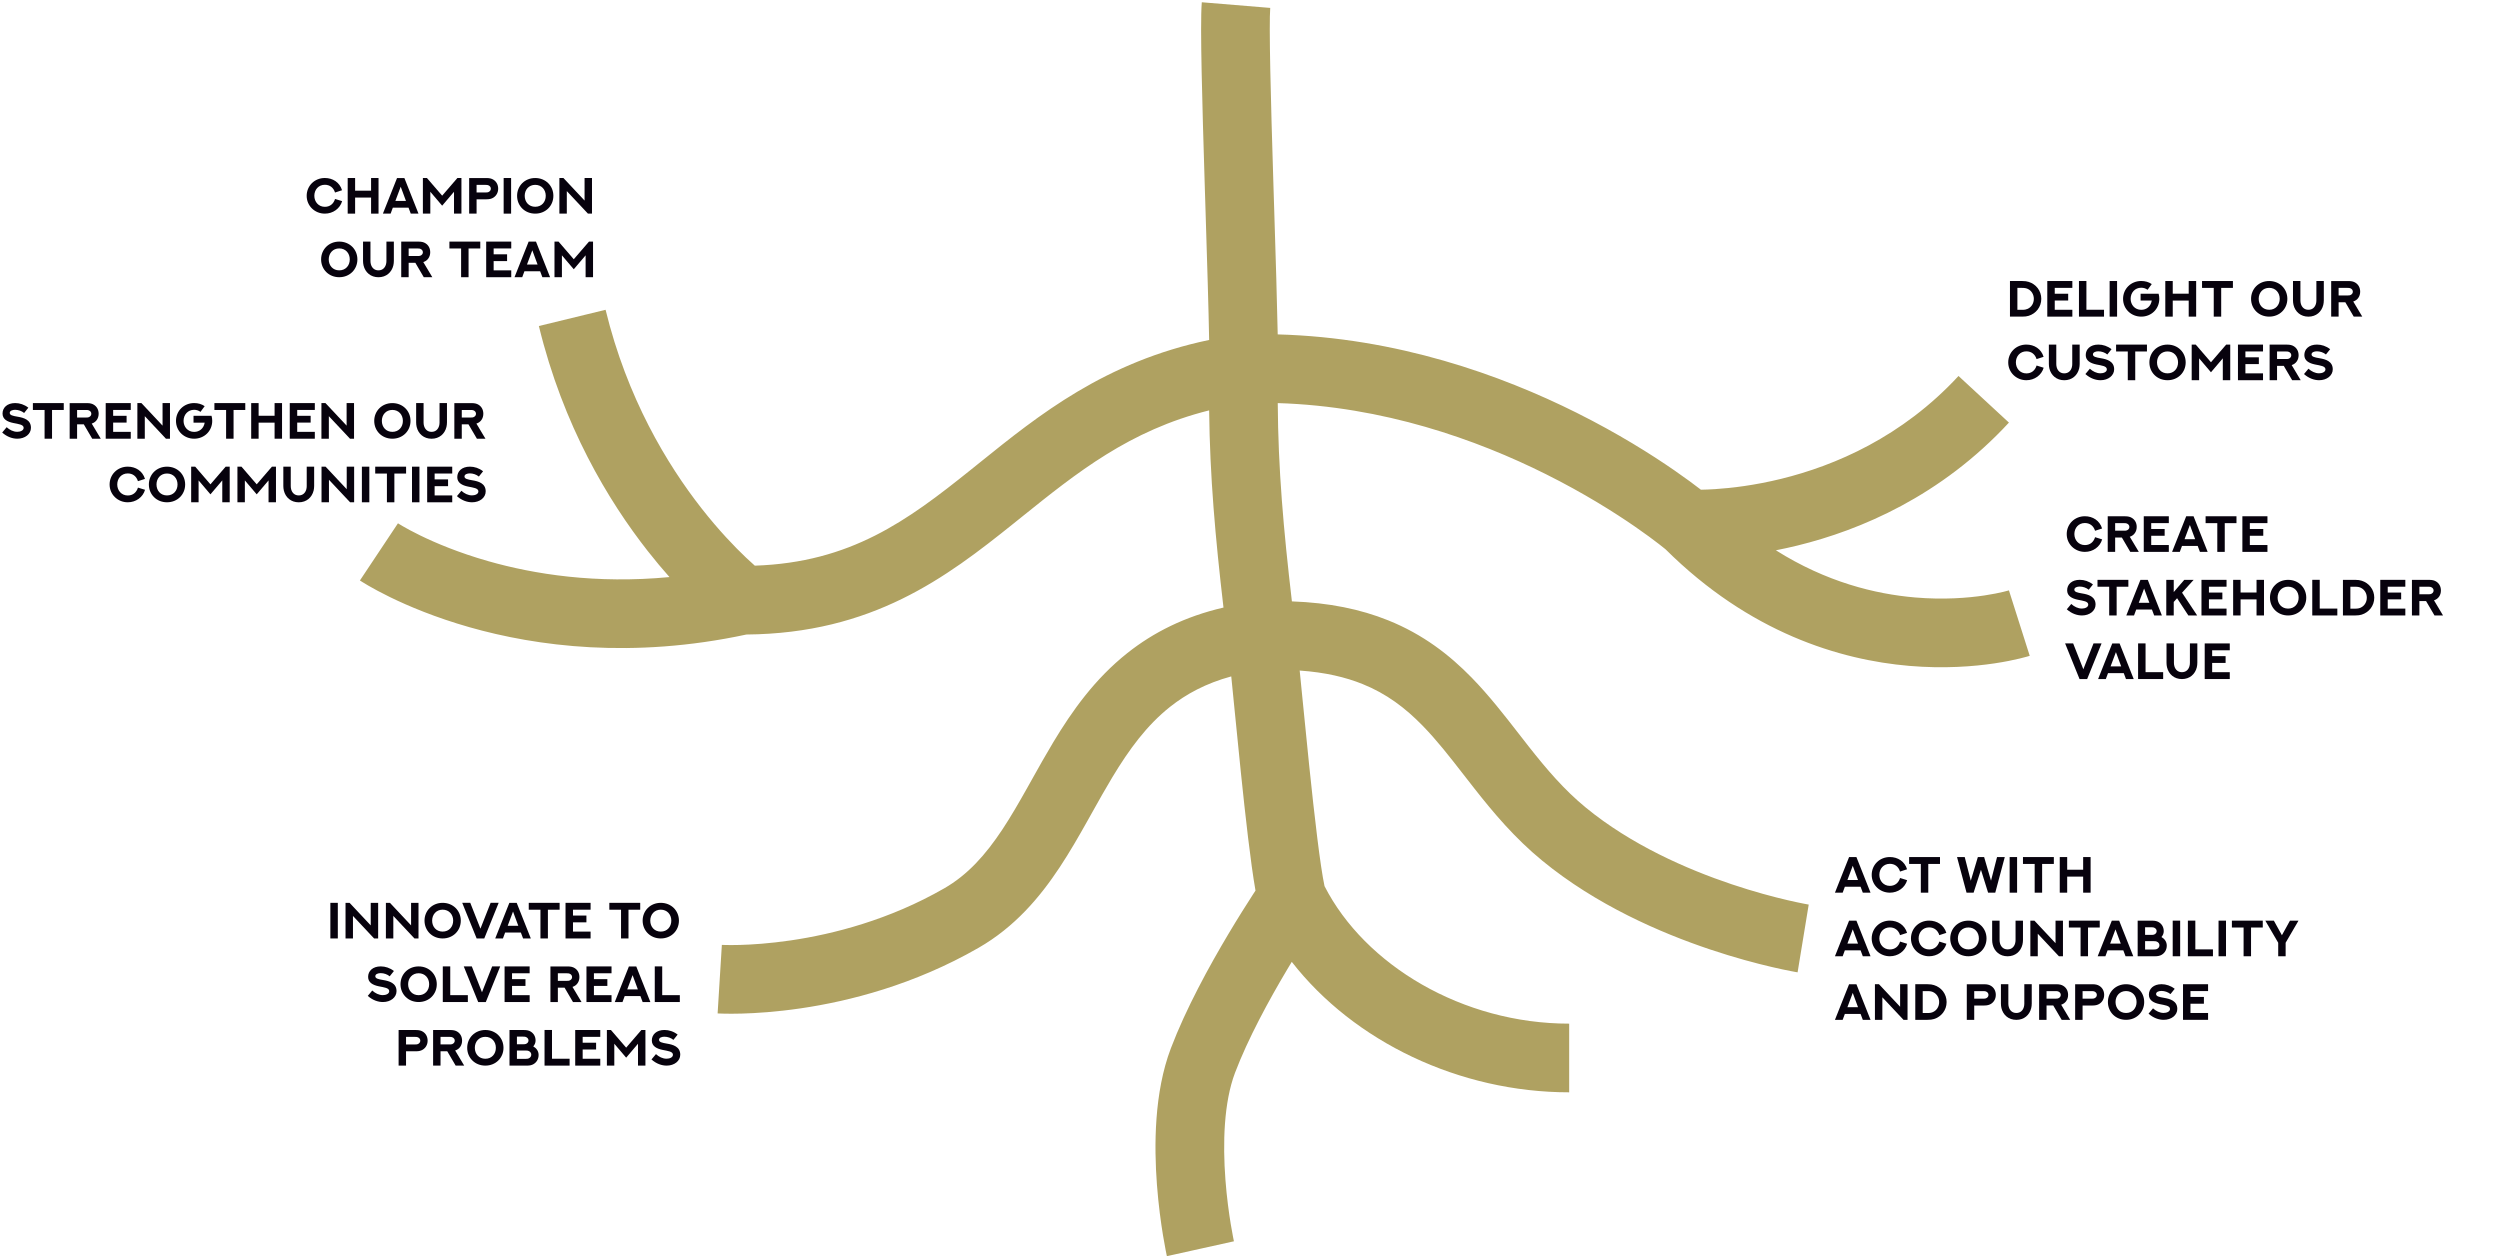 <?xml version="1.0" encoding="UTF-8"?> <svg xmlns="http://www.w3.org/2000/svg" width="983" height="494" viewBox="0 0 983 494" fill="none"><path fill-rule="evenodd" clip-rule="evenodd" d="M472.485 28.2C472.239 16.017 472.154 5.635 472.546 0.889L499.454 3.111C499.203 6.145 499.222 14.879 499.48 27.654C499.73 40.053 500.181 55.388 500.661 70.968C500.784 74.935 500.908 78.928 501.032 82.899C501.602 101.158 502.158 118.941 502.398 131.487C549.404 132.761 590.268 147.484 619.924 162.296C636.235 170.442 649.311 178.692 658.352 184.94C662.858 188.053 666.374 190.677 668.802 192.556C670.294 192.531 672.167 192.466 674.368 192.325C680.771 191.913 689.872 190.855 700.401 188.266C721.482 183.082 747.856 171.881 770.087 147.835L789.913 166.165C763.144 195.119 731.518 208.418 706.849 214.484C703.892 215.211 701.03 215.836 698.28 216.373C718.067 228.863 737.321 233.583 753.024 234.924C764.227 235.881 773.687 235.117 780.27 234.133C783.554 233.642 786.099 233.1 787.759 232.7C788.588 232.501 789.194 232.338 789.557 232.236C789.739 232.185 789.859 232.149 789.917 232.132L789.911 232.134C789.905 232.136 789.899 232.138 794 245C798.101 257.862 798.094 257.864 798.087 257.867L798.071 257.871L798.035 257.883L797.943 257.912C797.873 257.933 797.786 257.96 797.683 257.991C797.476 258.053 797.202 258.133 796.863 258.228C796.186 258.419 795.25 258.669 794.073 258.952C791.721 259.518 788.398 260.218 784.261 260.836C776.001 262.071 764.398 262.994 750.726 261.826C723.33 259.486 687.874 248.742 654.901 215.991C654.819 215.924 654.723 215.846 654.614 215.757C654.118 215.354 653.345 214.735 652.307 213.931C650.229 212.323 647.095 209.98 643.004 207.153C634.813 201.493 622.835 193.93 607.86 186.45C580.62 172.846 543.973 159.77 502.412 158.498C502.572 184.434 504.664 208.116 507.976 236.465C522.603 236.98 534.995 239.56 545.784 243.896C559.574 249.437 569.962 257.536 578.659 266.444C585.463 273.412 591.547 281.249 597.186 288.512C598.516 290.226 599.821 291.907 601.106 293.538C608.086 302.401 614.98 310.521 623.563 317.563C641.291 332.109 663.079 341.715 680.92 347.701C689.756 350.667 697.43 352.68 702.861 353.946C705.573 354.578 707.714 355.021 709.148 355.301C709.865 355.441 710.404 355.54 710.749 355.602C710.921 355.633 711.045 355.654 711.117 355.666L711.185 355.678C711.183 355.678 711.18 355.677 709 369C706.82 382.323 706.817 382.322 706.813 382.322L706.805 382.32L706.786 382.317L706.732 382.308L706.646 382.294L706.565 382.28C706.492 382.267 706.404 382.252 706.302 382.234C706.211 382.218 706.109 382.2 705.997 382.18C705.516 382.094 704.836 381.969 703.973 381.8C702.247 381.463 699.787 380.953 696.733 380.241C690.633 378.82 682.119 376.583 672.33 373.299C652.921 366.785 627.709 355.891 606.437 338.436C595.519 329.479 587.164 319.474 579.894 310.243C578.345 308.277 576.864 306.371 575.425 304.52C569.877 297.383 564.971 291.073 559.341 285.306C552.538 278.339 545.176 272.75 535.716 268.948C529.107 266.292 521.098 264.358 511.035 263.657C511.408 267.366 511.81 271.438 512.234 275.726C513.02 283.67 513.879 292.361 514.762 300.882C516.902 321.548 519.114 340.483 520.799 348.417C536.673 379.505 575.059 402.5 617 402.5V429.5C573.835 429.5 532.319 409.558 507.925 378.202C507.367 379.122 506.799 380.068 506.222 381.036C498.97 393.204 490.7 408.402 485.622 421.788C481.211 433.419 480.748 449.462 481.836 463.857C482.363 470.817 483.213 476.949 483.932 481.332C484.29 483.517 484.612 485.251 484.84 486.416C484.954 486.998 485.044 487.437 485.103 487.718C485.118 487.79 485.131 487.85 485.142 487.901C485.152 487.95 485.161 487.99 485.167 488.019L485.179 488.076C485.179 488.074 485.178 488.071 472 491C458.821 493.929 458.821 493.926 458.82 493.923L458.819 493.917L458.806 493.857L458.776 493.721C458.752 493.608 458.718 493.453 458.677 493.257C458.595 492.864 458.481 492.308 458.343 491.603C458.067 490.194 457.694 488.186 457.287 485.699C456.474 480.738 455.512 473.808 454.913 465.893C453.752 450.538 453.789 429.581 460.377 412.212C466.3 396.598 475.53 379.796 483.028 367.214C486.82 360.85 490.257 355.422 492.751 351.576C493.07 351.085 493.374 350.619 493.661 350.18C491.722 339.116 489.691 320.903 487.905 303.663C486.973 294.664 486.093 285.755 485.304 277.763C484.885 273.53 484.493 269.555 484.131 265.96C474.136 268.686 466.413 272.898 460.073 277.923C450.938 285.164 443.993 294.624 437.315 305.714C434.63 310.172 432.107 314.687 429.474 319.397C428.81 320.584 428.14 321.783 427.458 322.997C424.141 328.905 420.612 335.056 416.7 340.975C408.85 352.852 399.012 364.498 384.725 372.706C359.354 387.28 333.862 393.688 314.836 396.482C305.294 397.883 297.284 398.389 291.597 398.542C288.75 398.618 286.476 398.607 284.873 398.573C284.071 398.556 283.435 398.534 282.979 398.515C282.751 398.505 282.567 398.496 282.43 398.489C282.361 398.486 282.304 398.482 282.259 398.48L282.199 398.476L282.176 398.475L282.167 398.474C282.162 398.474 282.158 398.474 283 385C283.842 371.526 283.838 371.526 283.834 371.526L283.848 371.526C283.895 371.529 283.987 371.533 284.122 371.539C284.392 371.551 284.834 371.567 285.436 371.579C286.641 371.604 288.484 371.616 290.872 371.552C295.653 371.423 302.581 370.992 310.913 369.768C327.638 367.312 349.646 361.72 371.275 349.294C380.488 344.001 387.525 336.148 394.175 326.087C397.513 321.038 400.64 315.611 403.916 309.777C404.539 308.668 405.17 307.539 405.809 306.396C408.461 301.651 411.252 296.656 414.185 291.786C421.507 279.626 430.437 266.961 443.302 256.764C453.537 248.652 465.846 242.424 481.076 238.891C477.866 211.328 475.727 187.425 475.436 161.36C444.144 169.186 423.532 185.755 401.612 203.375C400.566 204.216 399.517 205.059 398.464 205.904C371.939 227.179 342.952 249.064 293.483 249.494C248.566 259.14 211.034 254.156 184.55 246.608C171.184 242.799 160.628 238.337 153.326 234.772C149.673 232.988 146.826 231.424 144.841 230.272C143.848 229.696 143.07 229.222 142.513 228.874C142.234 228.701 142.011 228.558 141.844 228.45C141.76 228.396 141.691 228.351 141.635 228.315L141.563 228.267L141.534 228.248L141.522 228.24C141.517 228.236 141.511 228.233 149 217C156.488 205.767 156.483 205.764 156.479 205.761L156.471 205.755L156.458 205.747L156.448 205.74C156.448 205.74 156.461 205.749 156.488 205.767C156.542 205.801 156.649 205.87 156.809 205.97C157.129 206.17 157.659 206.494 158.393 206.919C159.861 207.771 162.139 209.028 165.174 210.51C171.247 213.475 180.315 217.326 191.95 220.642C210.032 225.795 234.301 229.658 263.24 226.906C260.503 223.824 257.606 220.381 254.625 216.578C239.209 196.909 221.431 167.446 211.882 128.191L238.117 121.809C246.569 156.554 262.291 182.591 275.875 199.922C282.664 208.584 288.892 215.036 293.354 219.269C294.665 220.513 295.822 221.563 296.793 222.42C334.474 221.142 356.717 204.776 381.57 184.842C382.835 183.827 384.108 182.803 385.389 181.771C408.441 163.205 434.471 142.241 475.437 133.669C475.223 121.551 474.65 103.153 474.042 83.644C473.92 79.727 473.796 75.765 473.674 71.8C473.194 56.225 472.739 40.759 472.485 28.2ZM789.917 232.132C789.946 232.123 789.959 232.119 789.956 232.12L789.94 232.125L789.922 232.13L789.917 232.132Z" fill="#AFA161"></path><path d="M134.493 74.801L131.73 75.699C131.144 73.795 129.698 72.652 127.726 72.652C125.275 72.652 123.595 74.547 123.595 76.998C123.595 79.332 125.236 81.324 127.726 81.324C129.689 81.324 131.134 80.201 131.74 78.228L134.523 79.088C133.683 82.027 130.929 84 127.726 84C123.829 84 120.587 81.002 120.587 76.998C120.587 73.072 123.683 69.986 127.726 69.986C130.822 69.986 133.556 71.686 134.493 74.801Z" fill="#07020D"></path><path d="M145.909 69.996H148.839V84H145.909V77.682H139.63V84H136.71V69.996H139.63V74.977H145.909V69.996Z" fill="#07020D"></path><path d="M161.514 84L160.635 81.666H154.454L153.594 84H150.557L156.114 70.006H159.004L164.551 84H161.514ZM157.559 73.414L155.459 79.019H159.629L157.559 73.414Z" fill="#07020D"></path><path d="M166.279 69.996H167.871L173.857 76.939L179.844 69.996H181.436V84H178.516V75.397L173.857 80.875L169.199 75.397V84H166.279V69.996Z" fill="#07020D"></path><path d="M187.392 75.68H190.947C191.504 75.68 191.767 75.641 192.011 75.543C192.558 75.318 192.998 74.869 192.998 74.195C192.998 73.541 192.578 73.072 192.011 72.848C191.777 72.75 191.513 72.701 190.937 72.701H187.392V75.68ZM187.392 84H184.472V70.006H191.328C192.519 70.006 193.34 70.231 194.013 70.66C195.146 71.363 195.879 72.603 195.879 74.195C195.879 75.728 195.146 76.988 193.994 77.711C193.33 78.131 192.519 78.365 191.328 78.365H187.392V84Z" fill="#07020D"></path><path d="M198.036 84V69.996H200.966V84H198.036Z" fill="#07020D"></path><path d="M217.587 76.998C217.587 80.934 214.559 84 210.448 84C206.347 84 203.319 80.934 203.319 76.998C203.319 73.072 206.347 69.996 210.448 69.996C214.559 69.996 217.587 73.072 217.587 76.998ZM214.589 76.998C214.589 74.586 212.968 72.682 210.448 72.682C207.938 72.682 206.317 74.586 206.317 76.998C206.317 79.42 207.938 81.305 210.448 81.305C212.968 81.305 214.589 79.42 214.589 76.998Z" fill="#07020D"></path><path d="M222.87 84H219.95V69.996H221.541L229.852 78.863V69.996H232.772V84H231.18L222.87 75.143V84Z" fill="#07020D"></path><path d="M140.528 101.998C140.528 105.934 137.501 109 133.389 109C129.288 109 126.261 105.934 126.261 101.998C126.261 98.072 129.288 94.996 133.389 94.996C137.501 94.996 140.528 98.072 140.528 101.998ZM137.53 101.998C137.53 99.586 135.909 97.682 133.389 97.682C130.88 97.682 129.259 99.586 129.259 101.998C129.259 104.42 130.88 106.305 133.389 106.305C135.909 106.305 137.53 104.42 137.53 101.998Z" fill="#07020D"></path><path d="M142.745 94.996H145.664V102.643C145.664 103.092 145.723 103.531 145.84 103.951C146.211 105.26 147.178 106.305 148.799 106.305C150.44 106.305 151.407 105.26 151.768 103.951C151.885 103.531 151.944 103.092 151.944 102.643V94.996H154.864V102.594C154.864 103.209 154.786 103.814 154.659 104.381C154.004 107.096 151.856 109.01 148.809 109.01C145.762 109.01 143.604 107.096 142.95 104.381C142.813 103.814 142.745 103.209 142.745 102.594V94.996Z" fill="#07020D"></path><path d="M160.684 109H157.764V95.006H164.609C165.801 95.006 166.621 95.231 167.295 95.66C168.428 96.353 169.16 97.594 169.16 99.195C169.16 100.104 168.906 100.924 168.447 101.588C167.959 102.301 167.305 102.75 166.563 103.004L166.436 103.053L169.99 109H166.631L163.32 103.346H160.684V109ZM160.684 100.67H164.229C164.785 100.67 165.049 100.641 165.293 100.533C165.84 100.309 166.279 99.859 166.279 99.195C166.279 98.541 165.859 98.072 165.293 97.848C165.059 97.74 164.795 97.701 164.219 97.701H160.684V100.67Z" fill="#07020D"></path><path d="M176.708 94.996H188.847V97.701H184.238V109H181.308V97.701H176.708V94.996Z" fill="#07020D"></path><path d="M191.171 94.996H201.024V97.691H194.1V99.996H199.384V102.662H194.1V106.305H201.024V109H191.171V94.996Z" fill="#07020D"></path><path d="M213.26 109L212.381 106.666H206.2L205.34 109H202.303L207.86 95.006H210.75L216.297 109H213.26ZM209.305 98.414L207.206 104.02H211.375L209.305 98.414Z" fill="#07020D"></path><path d="M218.025 94.996H219.617L225.604 101.939L231.59 94.996H233.182V109H230.262V100.396L225.604 105.875L220.945 100.396V109H218.025V94.996Z" fill="#07020D"></path><path d="M795.123 121.824C796.148 121.824 796.734 121.678 797.262 121.443C798.775 120.77 799.703 119.256 799.703 117.508C799.703 115.76 798.775 114.256 797.262 113.572C796.734 113.338 796.148 113.201 795.123 113.201H793.238V121.824H795.123ZM795.123 110.496C796.256 110.496 796.979 110.623 797.672 110.838C800.533 111.717 802.633 114.295 802.633 117.508C802.633 120.721 800.533 123.289 797.672 124.178C796.979 124.383 796.256 124.5 795.123 124.5H790.318V110.496H795.123Z" fill="#07020D"></path><path d="M804.996 110.496H814.849V113.191H807.925V115.496H813.209V118.162H807.925V121.805H814.849V124.5H804.996V110.496Z" fill="#07020D"></path><path d="M817.446 110.486H820.376V121.795H827.3V124.5H817.446V110.486Z" fill="#07020D"></path><path d="M829.507 124.5V110.496H832.436V124.5H829.507Z" fill="#07020D"></path><path d="M846.069 111.697L844.418 113.953C843.696 113.416 842.866 113.133 841.928 113.133C839.457 113.133 837.768 115.047 837.768 117.498C837.768 119.832 839.418 121.824 841.928 121.824C843.959 121.824 845.678 120.545 846.079 118.182H841.684V115.486H848.764C848.95 116.121 849.037 116.805 849.037 117.498C849.037 121.434 845.961 124.5 841.928 124.5C838.051 124.5 834.789 121.57 834.789 117.498C834.789 113.572 837.885 110.486 841.928 110.486C843.461 110.486 844.877 110.887 846.069 111.697Z" fill="#07020D"></path><path d="M860.6 110.496H863.529V124.5H860.6V118.182H854.32V124.5H851.4V110.496H854.32V115.477H860.6V110.496Z" fill="#07020D"></path><path d="M865.843 110.496H877.982V113.201H873.373V124.5H870.443V113.201H865.843V110.496Z" fill="#07020D"></path><path d="M899.387 117.498C899.387 121.434 896.36 124.5 892.249 124.5C888.147 124.5 885.12 121.434 885.12 117.498C885.12 113.572 888.147 110.496 892.249 110.496C896.36 110.496 899.387 113.572 899.387 117.498ZM896.389 117.498C896.389 115.086 894.768 113.182 892.249 113.182C889.739 113.182 888.118 115.086 888.118 117.498C888.118 119.92 889.739 121.805 892.249 121.805C894.768 121.805 896.389 119.92 896.389 117.498Z" fill="#07020D"></path><path d="M901.604 110.496H904.524V118.143C904.524 118.592 904.582 119.031 904.7 119.451C905.071 120.76 906.037 121.805 907.659 121.805C909.299 121.805 910.266 120.76 910.627 119.451C910.745 119.031 910.803 118.592 910.803 118.143V110.496H913.723V118.094C913.723 118.709 913.645 119.314 913.518 119.881C912.864 122.596 910.715 124.51 907.668 124.51C904.621 124.51 902.463 122.596 901.809 119.881C901.672 119.314 901.604 118.709 901.604 118.094V110.496Z" fill="#07020D"></path><path d="M919.543 124.5H916.623V110.506H923.469C924.66 110.506 925.48 110.73 926.154 111.16C927.287 111.854 928.02 113.094 928.02 114.695C928.02 115.604 927.766 116.424 927.307 117.088C926.818 117.801 926.164 118.25 925.422 118.504L925.295 118.553L928.85 124.5H925.49L922.18 118.846H919.543V124.5ZM919.543 116.17H923.088C923.645 116.17 923.908 116.141 924.152 116.033C924.699 115.809 925.139 115.359 925.139 114.695C925.139 114.041 924.719 113.572 924.152 113.348C923.918 113.24 923.654 113.201 923.078 113.201H919.543V116.17Z" fill="#07020D"></path><path d="M803.541 140.301L800.777 141.199C800.191 139.295 798.746 138.152 796.773 138.152C794.322 138.152 792.643 140.047 792.643 142.498C792.643 144.832 794.283 146.824 796.773 146.824C798.736 146.824 800.182 145.701 800.787 143.729L803.57 144.588C802.73 147.527 799.977 149.5 796.773 149.5C792.877 149.5 789.635 146.502 789.635 142.498C789.635 138.572 792.73 135.486 796.773 135.486C799.869 135.486 802.604 137.186 803.541 140.301Z" fill="#07020D"></path><path d="M805.611 135.496H808.531V143.143C808.531 143.592 808.589 144.031 808.707 144.451C809.078 145.76 810.045 146.805 811.666 146.805C813.306 146.805 814.273 145.76 814.634 144.451C814.752 144.031 814.81 143.592 814.81 143.143V135.496H817.73V143.094C817.73 143.709 817.652 144.314 817.525 144.881C816.871 147.596 814.722 149.51 811.675 149.51C808.629 149.51 806.47 147.596 805.816 144.881C805.679 144.314 805.611 143.709 805.611 143.094V135.496Z" fill="#07020D"></path><path d="M819.976 147.078L821.734 144.979C822.896 146.043 824.361 146.785 825.894 146.785C827.085 146.785 828.413 146.297 828.413 145.223C828.413 143.914 826.392 143.748 824.331 143.318C821.987 142.83 820.112 141.854 820.112 139.607C820.112 137.312 821.9 135.486 825.093 135.486C826.861 135.486 828.706 136.082 830.259 137.303L828.599 139.383C827.671 138.602 826.314 138.133 825.054 138.133C824.029 138.133 822.945 138.504 822.945 139.344C822.945 140.262 824.097 140.525 826.079 140.857C828.433 141.248 831.284 142.039 831.284 145.213C831.284 147.684 828.95 149.5 825.943 149.5C824.077 149.5 821.919 148.816 819.976 147.078Z" fill="#07020D"></path><path d="M832.046 135.496H844.184V138.201H839.575V149.5H836.645V138.201H832.046V135.496Z" fill="#07020D"></path><path d="M859.409 142.498C859.409 146.434 856.381 149.5 852.27 149.5C848.168 149.5 845.141 146.434 845.141 142.498C845.141 138.572 848.168 135.496 852.27 135.496C856.381 135.496 859.409 138.572 859.409 142.498ZM856.411 142.498C856.411 140.086 854.789 138.182 852.27 138.182C849.76 138.182 848.139 140.086 848.139 142.498C848.139 144.92 849.76 146.805 852.27 146.805C854.789 146.805 856.411 144.92 856.411 142.498Z" fill="#07020D"></path><path d="M861.771 135.496H863.363L869.35 142.439L875.336 135.496H876.928V149.5H874.008V140.896L869.35 146.375L864.691 140.896V149.5H861.771V135.496Z" fill="#07020D"></path><path d="M879.964 135.496H889.818V138.191H882.894V140.496H888.177V143.162H882.894V146.805H889.818V149.5H879.964V135.496Z" fill="#07020D"></path><path d="M895.335 149.5H892.415V135.506H899.261C900.452 135.506 901.273 135.73 901.946 136.16C903.079 136.854 903.812 138.094 903.812 139.695C903.812 140.604 903.558 141.424 903.099 142.088C902.611 142.801 901.956 143.25 901.214 143.504L901.087 143.553L904.642 149.5H901.282L897.972 143.846H895.335V149.5ZM895.335 141.17H898.88C899.437 141.17 899.7 141.141 899.945 141.033C900.491 140.809 900.931 140.359 900.931 139.695C900.931 139.041 900.511 138.572 899.945 138.348C899.71 138.24 899.446 138.201 898.87 138.201H895.335V141.17Z" fill="#07020D"></path><path d="M905.93 147.078L907.688 144.979C908.85 146.043 910.315 146.785 911.848 146.785C913.04 146.785 914.368 146.297 914.368 145.223C914.368 143.914 912.346 143.748 910.286 143.318C907.942 142.83 906.067 141.854 906.067 139.607C906.067 137.312 907.854 135.486 911.048 135.486C912.815 135.486 914.661 136.082 916.214 137.303L914.554 139.383C913.626 138.602 912.268 138.133 911.009 138.133C909.983 138.133 908.899 138.504 908.899 139.344C908.899 140.262 910.052 140.525 912.034 140.857C914.387 141.248 917.239 142.039 917.239 145.213C917.239 147.684 914.905 149.5 911.897 149.5C910.032 149.5 907.874 148.816 905.93 147.078Z" fill="#07020D"></path><path d="M826.541 207.801L823.777 208.699C823.191 206.795 821.746 205.652 819.773 205.652C817.322 205.652 815.643 207.547 815.643 209.998C815.643 212.332 817.283 214.324 819.773 214.324C821.736 214.324 823.182 213.201 823.787 211.229L826.57 212.088C825.73 215.027 822.977 217 819.773 217C815.877 217 812.635 214.002 812.635 209.998C812.635 206.072 815.73 202.986 819.773 202.986C822.869 202.986 825.604 204.686 826.541 207.801Z" fill="#07020D"></path><path d="M831.677 217H828.757V203.006H835.603C836.795 203.006 837.615 203.23 838.289 203.66C839.421 204.354 840.154 205.594 840.154 207.195C840.154 208.104 839.9 208.924 839.441 209.588C838.953 210.301 838.298 210.75 837.556 211.004L837.429 211.053L840.984 217H837.625L834.314 211.346H831.677V217ZM831.677 208.67H835.222C835.779 208.67 836.043 208.641 836.287 208.533C836.834 208.309 837.273 207.859 837.273 207.195C837.273 206.541 836.853 206.072 836.287 205.848C836.052 205.74 835.789 205.701 835.212 205.701H831.677V208.67Z" fill="#07020D"></path><path d="M842.927 202.996H852.78V205.691H845.857V207.996H851.14V210.662H845.857V214.305H852.78V217H842.927V202.996Z" fill="#07020D"></path><path d="M865.016 217L864.138 214.666H857.956L857.096 217H854.059L859.616 203.006H862.507L868.054 217H865.016ZM861.061 206.414L858.962 212.02H863.132L861.061 206.414Z" fill="#07020D"></path><path d="M867.243 202.996H879.381V205.701H874.772V217H871.842V205.701H867.243V202.996Z" fill="#07020D"></path><path d="M881.705 202.996H891.559V205.691H884.635V207.996H889.918V210.662H884.635V214.305H891.559V217H881.705V202.996Z" fill="#07020D"></path><path d="M812.664 239.578L814.422 237.479C815.584 238.543 817.049 239.285 818.582 239.285C819.773 239.285 821.102 238.797 821.102 237.723C821.102 236.414 819.08 236.248 817.02 235.818C814.676 235.33 812.801 234.354 812.801 232.107C812.801 229.812 814.588 227.986 817.781 227.986C819.549 227.986 821.395 228.582 822.947 229.803L821.287 231.883C820.359 231.102 819.002 230.633 817.742 230.633C816.717 230.633 815.633 231.004 815.633 231.844C815.633 232.762 816.785 233.025 818.768 233.357C821.121 233.748 823.973 234.539 823.973 237.713C823.973 240.184 821.639 242 818.631 242C816.766 242 814.607 241.316 812.664 239.578Z" fill="#07020D"></path><path d="M824.734 227.996H836.873V230.701H832.263V242H829.334V230.701H824.734V227.996Z" fill="#07020D"></path><path d="M847.019 242L846.14 239.666H839.958L839.099 242H836.062L841.618 228.006H844.509L850.056 242H847.019ZM843.064 231.414L840.964 237.02H845.134L843.064 231.414Z" fill="#07020D"></path><path d="M858.854 227.996H862.536L857.985 233.045L863.923 242H860.456L856.032 235.223L854.714 236.688V242H851.784V227.996H854.714V232.791L858.854 227.996Z" fill="#07020D"></path><path d="M865.621 227.996H875.475V230.691H868.551V232.996H873.834V235.662H868.551V239.305H875.475V242H865.621V227.996Z" fill="#07020D"></path><path d="M887.271 227.996H890.201V242H887.271V235.682H880.992V242H878.072V227.996H880.992V232.977H887.271V227.996Z" fill="#07020D"></path><path d="M906.822 234.998C906.822 238.934 903.795 242 899.683 242C895.582 242 892.554 238.934 892.554 234.998C892.554 231.072 895.582 227.996 899.683 227.996C903.795 227.996 906.822 231.072 906.822 234.998ZM903.824 234.998C903.824 232.586 902.203 230.682 899.683 230.682C897.173 230.682 895.552 232.586 895.552 234.998C895.552 237.42 897.173 239.305 899.683 239.305C902.203 239.305 903.824 237.42 903.824 234.998Z" fill="#07020D"></path><path d="M909.185 227.986H912.114V239.295H919.038V242H909.185V227.986Z" fill="#07020D"></path><path d="M926.05 239.324C927.075 239.324 927.661 239.178 928.188 238.943C929.702 238.27 930.63 236.756 930.63 235.008C930.63 233.26 929.702 231.756 928.188 231.072C927.661 230.838 927.075 230.701 926.05 230.701H924.165V239.324H926.05ZM926.05 227.996C927.182 227.996 927.905 228.123 928.598 228.338C931.46 229.217 933.559 231.795 933.559 235.008C933.559 238.221 931.46 240.789 928.598 241.678C927.905 241.883 927.182 242 926.05 242H921.245V227.996H926.05Z" fill="#07020D"></path><path d="M935.922 227.996H945.776V230.691H938.852V232.996H944.135V235.662H938.852V239.305H945.776V242H935.922V227.996Z" fill="#07020D"></path><path d="M951.293 242H948.373V228.006H955.219C956.41 228.006 957.23 228.23 957.904 228.66C959.037 229.354 959.77 230.594 959.77 232.195C959.77 233.104 959.516 233.924 959.057 234.588C958.568 235.301 957.914 235.75 957.172 236.004L957.045 236.053L960.6 242H957.24L953.93 236.346H951.293V242ZM951.293 233.67H954.838C955.395 233.67 955.658 233.641 955.902 233.533C956.449 233.309 956.889 232.859 956.889 232.195C956.889 231.541 956.469 231.072 955.902 230.848C955.668 230.74 955.404 230.701 954.828 230.701H951.293V233.67Z" fill="#07020D"></path><path d="M823.172 252.986H826.336L820.672 267H817.674L812 252.986H815.164L819.168 263.152L823.172 252.986Z" fill="#07020D"></path><path d="M835.935 267L835.056 264.666H828.875L828.015 267H824.978L830.535 253.006H833.425L838.972 267H835.935ZM831.98 256.414L829.88 262.02H834.05L831.98 256.414Z" fill="#07020D"></path><path d="M840.7 252.986H843.63V264.295H850.554V267H840.7V252.986Z" fill="#07020D"></path><path d="M851.872 252.996H854.792V260.643C854.792 261.092 854.85 261.531 854.968 261.951C855.339 263.26 856.305 264.305 857.927 264.305C859.567 264.305 860.534 263.26 860.895 261.951C861.013 261.531 861.071 261.092 861.071 260.643V252.996H863.991V260.594C863.991 261.209 863.913 261.814 863.786 262.381C863.132 265.096 860.983 267.01 857.936 267.01C854.889 267.01 852.731 265.096 852.077 262.381C851.94 261.814 851.872 261.209 851.872 260.594V252.996Z" fill="#07020D"></path><path d="M866.891 252.996H876.745V255.691H869.821V257.996H875.104V260.662H869.821V264.305H876.745V267H866.891V252.996Z" fill="#07020D"></path><path d="M0.861 170.078L2.619 167.979C3.781 169.043 5.246 169.785 6.779 169.785C7.97 169.785 9.298 169.297 9.298 168.223C9.298 166.914 7.277 166.748 5.216 166.318C2.873 165.83 0.998 164.854 0.998 162.607C0.998 160.312 2.785 158.486 5.978 158.486C7.746 158.486 9.591 159.082 11.144 160.303L9.484 162.383C8.556 161.602 7.199 161.133 5.939 161.133C4.914 161.133 3.83 161.504 3.83 162.344C3.83 163.262 4.982 163.525 6.964 163.857C9.318 164.248 12.169 165.039 12.169 168.213C12.169 170.684 9.835 172.5 6.828 172.5C4.962 172.5 2.804 171.816 0.861 170.078Z" fill="#07020D"></path><path d="M12.931 158.496H25.069V161.201H20.46V172.5H17.53V161.201H12.931V158.496Z" fill="#07020D"></path><path d="M30.313 172.5H27.393V158.506H34.239C35.43 158.506 36.251 158.73 36.925 159.16C38.057 159.854 38.79 161.094 38.79 162.695C38.79 163.604 38.536 164.424 38.077 165.088C37.589 165.801 36.934 166.25 36.192 166.504L36.065 166.553L39.62 172.5H36.26L32.95 166.846H30.313V172.5ZM30.313 164.17H33.858C34.415 164.17 34.678 164.141 34.923 164.033C35.469 163.809 35.909 163.359 35.909 162.695C35.909 162.041 35.489 161.572 34.923 161.348C34.688 161.24 34.425 161.201 33.848 161.201H30.313V164.17Z" fill="#07020D"></path><path d="M41.563 158.496H51.416V161.191H44.492V163.496H49.776V166.162H44.492V169.805H51.416V172.5H41.563V158.496Z" fill="#07020D"></path><path d="M56.934 172.5H54.014V158.496H55.605L63.916 167.363V158.496H66.836V172.5H65.244L56.934 163.643V172.5Z" fill="#07020D"></path><path d="M80.478 159.697L78.828 161.953C78.105 161.416 77.275 161.133 76.337 161.133C73.867 161.133 72.177 163.047 72.177 165.498C72.177 167.832 73.828 169.824 76.337 169.824C78.369 169.824 80.087 168.545 80.488 166.182H76.093V163.486H83.173C83.359 164.121 83.447 164.805 83.447 165.498C83.447 169.434 80.371 172.5 76.337 172.5C72.46 172.5 69.199 169.57 69.199 165.498C69.199 161.572 72.294 158.486 76.337 158.486C77.871 158.486 79.287 158.887 80.478 159.697Z" fill="#07020D"></path><path d="M84.306 158.496H96.444V161.201H91.835V172.5H88.905V161.201H84.306V158.496Z" fill="#07020D"></path><path d="M107.967 158.496H110.897V172.5H107.967V166.182H101.688V172.5H98.768V158.496H101.688V163.477H107.967V158.496Z" fill="#07020D"></path><path d="M113.934 158.496H123.787V161.191H116.864V163.496H122.147V166.162H116.864V169.805H123.787V172.5H113.934V158.496Z" fill="#07020D"></path><path d="M129.305 172.5H126.385V158.496H127.976L136.287 167.363V158.496H139.207V172.5H137.615L129.305 163.643V172.5Z" fill="#07020D"></path><path d="M161.413 165.498C161.413 169.434 158.386 172.5 154.275 172.5C150.173 172.5 147.146 169.434 147.146 165.498C147.146 161.572 150.173 158.496 154.275 158.496C158.386 158.496 161.413 161.572 161.413 165.498ZM158.415 165.498C158.415 163.086 156.794 161.182 154.275 161.182C151.765 161.182 150.144 163.086 150.144 165.498C150.144 167.92 151.765 169.805 154.275 169.805C156.794 169.805 158.415 167.92 158.415 165.498Z" fill="#07020D"></path><path d="M163.63 158.496H166.55V166.143C166.55 166.592 166.608 167.031 166.725 167.451C167.096 168.76 168.063 169.805 169.684 169.805C171.325 169.805 172.292 168.76 172.653 167.451C172.77 167.031 172.829 166.592 172.829 166.143V158.496H175.749V166.094C175.749 166.709 175.671 167.314 175.544 167.881C174.889 170.596 172.741 172.51 169.694 172.51C166.647 172.51 164.489 170.596 163.835 167.881C163.698 167.314 163.63 166.709 163.63 166.094V158.496Z" fill="#07020D"></path><path d="M181.569 172.5H178.649V158.506H185.494C186.686 158.506 187.506 158.73 188.18 159.16C189.313 159.854 190.045 161.094 190.045 162.695C190.045 163.604 189.791 164.424 189.332 165.088C188.844 165.801 188.19 166.25 187.448 166.504L187.321 166.553L190.875 172.5H187.516L184.205 166.846H181.569V172.5ZM181.569 164.17H185.114C185.67 164.17 185.934 164.141 186.178 164.033C186.725 163.809 187.164 163.359 187.164 162.695C187.164 162.041 186.744 161.572 186.178 161.348C185.944 161.24 185.68 161.201 185.104 161.201H181.569V164.17Z" fill="#07020D"></path><path d="M57.002 188.301L54.238 189.199C53.652 187.295 52.207 186.152 50.234 186.152C47.783 186.152 46.103 188.047 46.103 190.498C46.103 192.832 47.744 194.824 50.234 194.824C52.197 194.824 53.642 193.701 54.248 191.729L57.031 192.588C56.191 195.527 53.437 197.5 50.234 197.5C46.338 197.5 43.096 194.502 43.096 190.498C43.096 186.572 46.191 183.486 50.234 183.486C53.33 183.486 56.064 185.186 57.002 188.301Z" fill="#07020D"></path><path d="M72.802 190.498C72.802 194.434 69.775 197.5 65.664 197.5C61.562 197.5 58.535 194.434 58.535 190.498C58.535 186.572 61.562 183.496 65.664 183.496C69.775 183.496 72.802 186.572 72.802 190.498ZM69.804 190.498C69.804 188.086 68.183 186.182 65.664 186.182C63.154 186.182 61.533 188.086 61.533 190.498C61.533 192.92 63.154 194.805 65.664 194.805C68.183 194.805 69.804 192.92 69.804 190.498Z" fill="#07020D"></path><path d="M75.165 183.496H76.757L82.743 190.439L88.73 183.496H90.321V197.5H87.401V188.896L82.743 194.375L78.085 188.896V197.5H75.165V183.496Z" fill="#07020D"></path><path d="M93.358 183.496H94.95L100.936 190.439L106.923 183.496H108.514V197.5H105.594V188.896L100.936 194.375L96.278 188.896V197.5H93.358V183.496Z" fill="#07020D"></path><path d="M111.405 183.496H114.325V191.143C114.325 191.592 114.383 192.031 114.5 192.451C114.871 193.76 115.838 194.805 117.459 194.805C119.1 194.805 120.067 193.76 120.428 192.451C120.545 192.031 120.604 191.592 120.604 191.143V183.496H123.524V191.094C123.524 191.709 123.446 192.314 123.319 192.881C122.664 195.596 120.516 197.51 117.469 197.51C114.422 197.51 112.264 195.596 111.61 192.881C111.473 192.314 111.405 191.709 111.405 191.094V183.496Z" fill="#07020D"></path><path d="M129.344 197.5H126.424V183.496H128.016L136.326 192.363V183.496H139.246V197.5H137.654L129.344 188.643V197.5Z" fill="#07020D"></path><path d="M142.292 197.5V183.496H145.222V197.5H142.292Z" fill="#07020D"></path><path d="M147.536 183.496H159.675V186.201H155.066V197.5H152.136V186.201H147.536V183.496Z" fill="#07020D"></path><path d="M161.999 197.5V183.496H164.928V197.5H161.999Z" fill="#07020D"></path><path d="M167.965 183.496H177.819V186.191H170.895V188.496H176.178V191.162H170.895V194.805H177.819V197.5H167.965V183.496Z" fill="#07020D"></path><path d="M179.664 195.078L181.422 192.979C182.584 194.043 184.049 194.785 185.582 194.785C186.773 194.785 188.101 194.297 188.101 193.223C188.101 191.914 186.08 191.748 184.019 191.318C181.676 190.83 179.801 189.854 179.801 187.607C179.801 185.312 181.588 183.486 184.781 183.486C186.549 183.486 188.394 184.082 189.947 185.303L188.287 187.383C187.359 186.602 186.002 186.133 184.742 186.133C183.717 186.133 182.633 186.504 182.633 187.344C182.633 188.262 183.785 188.525 185.767 188.857C188.121 189.248 190.973 190.039 190.973 193.213C190.973 195.684 188.639 197.5 185.631 197.5C183.766 197.5 181.607 196.816 179.664 195.078Z" fill="#07020D"></path><path d="M129.899 369V354.996H132.829V369H129.899Z" fill="#07020D"></path><path d="M138.785 369H135.865V354.996H137.457L145.768 363.863V354.996H148.688V369H147.096L138.785 360.143V369Z" fill="#07020D"></path><path d="M154.654 369H151.734V354.996H153.326L161.636 363.863V354.996H164.556V369H162.965L154.654 360.143V369Z" fill="#07020D"></path><path d="M181.187 361.998C181.187 365.934 178.159 369 174.048 369C169.947 369 166.919 365.934 166.919 361.998C166.919 358.072 169.947 354.996 174.048 354.996C178.159 354.996 181.187 358.072 181.187 361.998ZM178.189 361.998C178.189 359.586 176.568 357.682 174.048 357.682C171.538 357.682 169.917 359.586 169.917 361.998C169.917 364.42 171.538 366.305 174.048 366.305C176.568 366.305 178.189 364.42 178.189 361.998Z" fill="#07020D"></path><path d="M192.915 354.986H196.079L190.415 369H187.417L181.743 354.986H184.907L188.911 365.152L192.915 354.986Z" fill="#07020D"></path><path d="M205.678 369L204.799 366.666H198.618L197.758 369H194.721L200.278 355.006H203.168L208.715 369H205.678ZM201.723 358.414L199.624 364.02H203.793L201.723 358.414Z" fill="#07020D"></path><path d="M207.904 354.996H220.043V357.701H215.434V369H212.504V357.701H207.904V354.996Z" fill="#07020D"></path><path d="M222.367 354.996H232.22V357.691H225.297V359.996H230.58V362.662H225.297V366.305H232.22V369H222.367V354.996Z" fill="#07020D"></path><path d="M239.593 354.996H251.731V357.701H247.122V369H244.192V357.701H239.593V354.996Z" fill="#07020D"></path><path d="M266.956 361.998C266.956 365.934 263.928 369 259.817 369C255.715 369 252.688 365.934 252.688 361.998C252.688 358.072 255.715 354.996 259.817 354.996C263.928 354.996 266.956 358.072 266.956 361.998ZM263.958 361.998C263.958 359.586 262.336 357.682 259.817 357.682C257.307 357.682 255.686 359.586 255.686 361.998C255.686 364.42 257.307 366.305 259.817 366.305C262.336 366.305 263.958 364.42 263.958 361.998Z" fill="#07020D"></path><path d="M144.606 391.578L146.363 389.479C147.525 390.543 148.99 391.285 150.524 391.285C151.715 391.285 153.043 390.797 153.043 389.723C153.043 388.414 151.022 388.248 148.961 387.818C146.617 387.33 144.742 386.354 144.742 384.107C144.742 381.812 146.529 379.986 149.723 379.986C151.49 379.986 153.336 380.582 154.889 381.803L153.229 383.883C152.301 383.102 150.943 382.633 149.684 382.633C148.658 382.633 147.574 383.004 147.574 383.844C147.574 384.762 148.727 385.025 150.709 385.357C153.063 385.748 155.914 386.539 155.914 389.713C155.914 392.184 153.58 394 150.572 394C148.707 394 146.549 393.316 144.606 391.578Z" fill="#07020D"></path><path d="M171.744 386.998C171.744 390.934 168.716 394 164.605 394C160.504 394 157.476 390.934 157.476 386.998C157.476 383.072 160.504 379.996 164.605 379.996C168.716 379.996 171.744 383.072 171.744 386.998ZM168.746 386.998C168.746 384.586 167.125 382.682 164.605 382.682C162.095 382.682 160.474 384.586 160.474 386.998C160.474 389.42 162.095 391.305 164.605 391.305C167.125 391.305 168.746 389.42 168.746 386.998Z" fill="#07020D"></path><path d="M174.107 379.986H177.036V391.295H183.96V394H174.107V379.986Z" fill="#07020D"></path><path d="M193.52 379.986H196.684L191.02 394H188.022L182.349 379.986H185.513L189.516 390.152L193.52 379.986Z" fill="#07020D"></path><path d="M198.403 379.996H208.256V382.691H201.333V384.996H206.616V387.662H201.333V391.305H208.256V394H198.403V379.996Z" fill="#07020D"></path><path d="M219.349 394H216.429V380.006H223.275C224.466 380.006 225.287 380.23 225.961 380.66C227.093 381.354 227.826 382.594 227.826 384.195C227.826 385.104 227.572 385.924 227.113 386.588C226.625 387.301 225.97 387.75 225.228 388.004L225.101 388.053L228.656 394H225.297L221.986 388.346H219.349V394ZM219.349 385.67H222.894C223.451 385.67 223.715 385.641 223.959 385.533C224.506 385.309 224.945 384.859 224.945 384.195C224.945 383.541 224.525 383.072 223.959 382.848C223.724 382.74 223.461 382.701 222.884 382.701H219.349V385.67Z" fill="#07020D"></path><path d="M230.599 379.996H240.452V382.691H233.529V384.996H238.812V387.662H233.529V391.305H240.452V394H230.599V379.996Z" fill="#07020D"></path><path d="M252.688 394L251.809 391.666H245.628L244.768 394H241.731L247.288 380.006H250.179L255.725 394H252.688ZM248.733 383.414L246.634 389.02H250.804L248.733 383.414Z" fill="#07020D"></path><path d="M257.454 379.986H260.383V391.295H267.307V394H257.454V379.986Z" fill="#07020D"></path><path d="M159.653 410.68H163.208C163.765 410.68 164.028 410.641 164.272 410.543C164.819 410.318 165.259 409.869 165.259 409.195C165.259 408.541 164.839 408.072 164.272 407.848C164.038 407.75 163.774 407.701 163.198 407.701H159.653V410.68ZM159.653 419H156.733V405.006H163.589C164.78 405.006 165.6 405.23 166.274 405.66C167.407 406.363 168.14 407.604 168.14 409.195C168.14 410.729 167.407 411.988 166.255 412.711C165.591 413.131 164.78 413.365 163.589 413.365H159.653V419Z" fill="#07020D"></path><path d="M173.217 419H170.297V405.006H177.143C178.334 405.006 179.155 405.23 179.829 405.66C180.961 406.354 181.694 407.594 181.694 409.195C181.694 410.104 181.44 410.924 180.981 411.588C180.493 412.301 179.838 412.75 179.096 413.004L178.969 413.053L182.524 419H179.165L175.854 413.346H173.217V419ZM173.217 410.67H176.762C177.319 410.67 177.583 410.641 177.827 410.533C178.374 410.309 178.813 409.859 178.813 409.195C178.813 408.541 178.393 408.072 177.827 407.848C177.592 407.74 177.329 407.701 176.752 407.701H173.217V410.67Z" fill="#07020D"></path><path d="M197.973 411.998C197.973 415.934 194.945 419 190.834 419C186.733 419 183.705 415.934 183.705 411.998C183.705 408.072 186.733 404.996 190.834 404.996C194.945 404.996 197.973 408.072 197.973 411.998ZM194.975 411.998C194.975 409.586 193.354 407.682 190.834 407.682C188.324 407.682 186.703 409.586 186.703 411.998C186.703 414.42 188.324 416.305 190.834 416.305C193.354 416.305 194.975 414.42 194.975 411.998Z" fill="#07020D"></path><path d="M203.256 410.602H205.736C206.293 410.602 206.547 410.562 206.8 410.465C207.367 410.23 207.806 409.791 207.806 409.107C207.806 408.443 207.367 407.994 206.8 407.75C206.566 407.643 206.312 407.604 205.726 407.604H203.256V410.602ZM203.256 416.344H206.644C207.25 416.344 207.543 416.295 207.816 416.188C208.412 415.943 208.9 415.455 208.9 414.693C208.9 413.98 208.441 413.463 207.816 413.219C207.552 413.111 207.259 413.062 206.625 413.062H203.256V416.344ZM200.336 419V405.006H206.039C207.152 405.006 207.894 405.191 208.519 405.533C209.759 406.217 210.59 407.477 210.59 409.137C210.59 410.006 210.258 410.787 209.681 411.441C210.892 412.115 211.781 413.287 211.781 414.811C211.781 416.432 210.98 417.711 209.779 418.414C209.134 418.785 208.373 419 207.22 419H200.336Z" fill="#07020D"></path><path d="M214.115 404.986H217.044V416.295H223.968V419H214.115V404.986Z" fill="#07020D"></path><path d="M226.175 404.996H236.028V407.691H229.104V409.996H234.388V412.662H229.104V416.305H236.028V419H226.175V404.996Z" fill="#07020D"></path><path d="M238.625 404.996H240.217L246.204 411.939L252.19 404.996H253.782V419H250.862V410.396L246.204 415.875L241.545 410.396V419H238.625V404.996Z" fill="#07020D"></path><path d="M256.164 416.578L257.922 414.479C259.084 415.543 260.549 416.285 262.082 416.285C263.274 416.285 264.602 415.797 264.602 414.723C264.602 413.414 262.58 413.248 260.52 412.818C258.176 412.33 256.301 411.354 256.301 409.107C256.301 406.812 258.088 404.986 261.281 404.986C263.049 404.986 264.895 405.582 266.447 406.803L264.787 408.883C263.859 408.102 262.502 407.633 261.242 407.633C260.217 407.633 259.133 408.004 259.133 408.844C259.133 409.762 260.285 410.025 262.268 410.357C264.621 410.748 267.473 411.539 267.473 414.713C267.473 417.184 265.139 419 262.131 419C260.266 419 258.108 418.316 256.164 416.578Z" fill="#07020D"></path><path d="M732.457 351L731.578 348.666H725.396L724.537 351H721.5L727.057 337.006H729.947L735.494 351H732.457ZM728.502 340.414L726.402 346.02H730.572L728.502 340.414Z" fill="#07020D"></path><path d="M749.859 341.801L747.095 342.699C746.509 340.795 745.064 339.652 743.091 339.652C740.64 339.652 738.961 341.547 738.961 343.998C738.961 346.332 740.601 348.324 743.091 348.324C745.054 348.324 746.5 347.201 747.105 345.229L749.888 346.088C749.048 349.027 746.295 351 743.091 351C739.195 351 735.953 348.002 735.953 343.998C735.953 340.072 739.048 336.986 743.091 336.986C746.187 336.986 748.921 338.686 749.859 341.801Z" fill="#07020D"></path><path d="M750.669 336.996H762.808V339.701H758.198V351H755.269V339.701H750.669V336.996Z" fill="#07020D"></path><path d="M769.506 337.006H772.534L774.916 346.312L777.69 337.006H780.161L782.866 346.293L785.239 337.006H788.276L784.536 351H781.723L778.911 341.996L776.02 351H773.246L769.506 337.006Z" fill="#07020D"></path><path d="M790.189 351V336.996H793.119V351H790.189Z" fill="#07020D"></path><path d="M795.433 336.996H807.572V339.701H802.963V351H800.033V339.701H795.433V336.996Z" fill="#07020D"></path><path d="M819.095 336.996H822.025V351H819.095V344.682H812.816V351H809.896V336.996H812.816V341.977H819.095V336.996Z" fill="#07020D"></path><path d="M732.457 376L731.578 373.666H725.396L724.537 376H721.5L727.057 362.006H729.947L735.494 376H732.457ZM728.502 365.414L726.402 371.02H730.572L728.502 365.414Z" fill="#07020D"></path><path d="M749.859 366.801L747.095 367.699C746.509 365.795 745.064 364.652 743.091 364.652C740.64 364.652 738.961 366.547 738.961 368.998C738.961 371.332 740.601 373.324 743.091 373.324C745.054 373.324 746.5 372.201 747.105 370.229L749.888 371.088C749.048 374.027 746.295 376 743.091 376C739.195 376 735.953 373.002 735.953 368.998C735.953 365.072 739.048 361.986 743.091 361.986C746.187 361.986 748.921 363.686 749.859 366.801Z" fill="#07020D"></path><path d="M765.298 366.801L762.534 367.699C761.948 365.795 760.503 364.652 758.53 364.652C756.079 364.652 754.4 366.547 754.4 368.998C754.4 371.332 756.04 373.324 758.53 373.324C760.493 373.324 761.939 372.201 762.544 370.229L765.327 371.088C764.487 374.027 761.734 376 758.53 376C754.634 376 751.392 373.002 751.392 368.998C751.392 365.072 754.487 361.986 758.53 361.986C761.626 361.986 764.361 363.686 765.298 366.801Z" fill="#07020D"></path><path d="M781.098 368.998C781.098 372.934 778.071 376 773.96 376C769.858 376 766.831 372.934 766.831 368.998C766.831 365.072 769.858 361.996 773.96 361.996C778.071 361.996 781.098 365.072 781.098 368.998ZM778.1 368.998C778.1 366.586 776.479 364.682 773.96 364.682C771.45 364.682 769.829 366.586 769.829 368.998C769.829 371.42 771.45 373.305 773.96 373.305C776.479 373.305 778.1 371.42 778.1 368.998Z" fill="#07020D"></path><path d="M783.315 361.996H786.235V369.643C786.235 370.092 786.293 370.531 786.411 370.951C786.782 372.26 787.748 373.305 789.37 373.305C791.01 373.305 791.977 372.26 792.338 370.951C792.455 370.531 792.514 370.092 792.514 369.643V361.996H795.434V369.594C795.434 370.209 795.356 370.814 795.229 371.381C794.575 374.096 792.426 376.01 789.379 376.01C786.332 376.01 784.174 374.096 783.52 371.381C783.383 370.814 783.315 370.209 783.315 369.594V361.996Z" fill="#07020D"></path><path d="M801.254 376H798.334V361.996H799.926L808.236 370.863V361.996H811.156V376H809.564L801.254 367.143V376Z" fill="#07020D"></path><path d="M813.48 361.996H825.619V364.701H821.009V376H818.08V364.701H813.48V361.996Z" fill="#07020D"></path><path d="M835.765 376L834.886 373.666H828.704L827.845 376H824.808L830.364 362.006H833.255L838.802 376H835.765ZM831.81 365.414L829.71 371.02H833.88L831.81 365.414Z" fill="#07020D"></path><path d="M843.45 367.602H845.93C846.487 367.602 846.741 367.562 846.995 367.465C847.561 367.23 848.001 366.791 848.001 366.107C848.001 365.443 847.561 364.994 846.995 364.75C846.761 364.643 846.507 364.604 845.921 364.604H843.45V367.602ZM843.45 373.344H846.839C847.444 373.344 847.737 373.295 848.011 373.188C848.606 372.943 849.095 372.455 849.095 371.693C849.095 370.98 848.636 370.463 848.011 370.219C847.747 370.111 847.454 370.062 846.819 370.062H843.45V373.344ZM840.53 376V362.006H846.233C847.346 362.006 848.089 362.191 848.714 362.533C849.954 363.217 850.784 364.477 850.784 366.137C850.784 367.006 850.452 367.787 849.876 368.441C851.087 369.115 851.975 370.287 851.975 371.811C851.975 373.432 851.175 374.711 849.973 375.414C849.329 375.785 848.567 376 847.415 376H840.53Z" fill="#07020D"></path><path d="M854.309 376V361.996H857.239V376H854.309Z" fill="#07020D"></path><path d="M860.275 361.986H863.205V373.295H870.129V376H860.275V361.986Z" fill="#07020D"></path><path d="M872.336 376V361.996H875.265V376H872.336Z" fill="#07020D"></path><path d="M877.579 361.996H889.718V364.701H885.109V376H882.179V364.701H877.579V361.996Z" fill="#07020D"></path><path d="M898.712 376H895.792V370.688L890.723 362.006H894.083L897.247 367.738L900.411 362.006H903.77L898.712 370.688V376Z" fill="#07020D"></path><path d="M732.457 401L731.578 398.666H725.396L724.537 401H721.5L727.057 387.006H729.947L735.494 401H732.457ZM728.502 390.414L726.402 396.02H730.572L728.502 390.414Z" fill="#07020D"></path><path d="M740.142 401H737.222V386.996H738.814L747.125 395.863V386.996H750.045V401H748.453L740.142 392.143V401Z" fill="#07020D"></path><path d="M757.896 398.324C758.921 398.324 759.507 398.178 760.034 397.943C761.548 397.27 762.476 395.756 762.476 394.008C762.476 392.26 761.548 390.756 760.034 390.072C759.507 389.838 758.921 389.701 757.896 389.701H756.011V398.324H757.896ZM757.896 386.996C759.029 386.996 759.751 387.123 760.445 387.338C763.306 388.217 765.405 390.795 765.405 394.008C765.405 397.221 763.306 399.789 760.445 400.678C759.751 400.883 759.029 401 757.896 401H753.091V386.996H757.896Z" fill="#07020D"></path><path d="M776.264 392.68H779.819C780.375 392.68 780.639 392.641 780.883 392.543C781.43 392.318 781.87 391.869 781.87 391.195C781.87 390.541 781.45 390.072 780.883 389.848C780.649 389.75 780.385 389.701 779.809 389.701H776.264V392.68ZM776.264 401H773.344V387.006H780.2C781.391 387.006 782.211 387.23 782.885 387.66C784.018 388.363 784.75 389.604 784.75 391.195C784.75 392.729 784.018 393.988 782.866 394.711C782.202 395.131 781.391 395.365 780.2 395.365H776.264V401Z" fill="#07020D"></path><path d="M786.762 386.996H789.682V394.643C789.682 395.092 789.74 395.531 789.857 395.951C790.229 397.26 791.195 398.305 792.816 398.305C794.457 398.305 795.424 397.26 795.785 395.951C795.902 395.531 795.961 395.092 795.961 394.643V386.996H798.881V394.594C798.881 395.209 798.803 395.814 798.676 396.381C798.021 399.096 795.873 401.01 792.826 401.01C789.779 401.01 787.621 399.096 786.967 396.381C786.83 395.814 786.762 395.209 786.762 394.594V386.996Z" fill="#07020D"></path><path d="M804.701 401H801.781V387.006H808.627C809.818 387.006 810.638 387.23 811.312 387.66C812.445 388.354 813.177 389.594 813.177 391.195C813.177 392.104 812.923 392.924 812.464 393.588C811.976 394.301 811.322 394.75 810.58 395.004L810.453 395.053L814.007 401H810.648L807.338 395.346H804.701V401ZM804.701 392.67H808.246C808.802 392.67 809.066 392.641 809.31 392.533C809.857 392.309 810.296 391.859 810.296 391.195C810.296 390.541 809.877 390.072 809.31 389.848C809.076 389.74 808.812 389.701 808.236 389.701H804.701V392.67Z" fill="#07020D"></path><path d="M818.87 392.68H822.425C822.982 392.68 823.245 392.641 823.489 392.543C824.036 392.318 824.476 391.869 824.476 391.195C824.476 390.541 824.056 390.072 823.489 389.848C823.255 389.75 822.991 389.701 822.415 389.701H818.87V392.68ZM818.87 401H815.95V387.006H822.806C823.997 387.006 824.818 387.23 825.491 387.66C826.624 388.363 827.357 389.604 827.357 391.195C827.357 392.729 826.624 393.988 825.472 394.711C824.808 395.131 823.997 395.365 822.806 395.365H818.87V401Z" fill="#07020D"></path><path d="M843.098 393.998C843.098 397.934 840.071 401 835.96 401C831.858 401 828.831 397.934 828.831 393.998C828.831 390.072 831.858 386.996 835.96 386.996C840.071 386.996 843.098 390.072 843.098 393.998ZM840.1 393.998C840.1 391.586 838.479 389.682 835.96 389.682C833.45 389.682 831.829 391.586 831.829 393.998C831.829 396.42 833.45 398.305 835.96 398.305C838.479 398.305 840.1 396.42 840.1 393.998Z" fill="#07020D"></path><path d="M844.807 398.578L846.565 396.479C847.727 397.543 849.192 398.285 850.725 398.285C851.916 398.285 853.245 397.797 853.245 396.723C853.245 395.414 851.223 395.248 849.162 394.818C846.819 394.33 844.944 393.354 844.944 391.107C844.944 388.812 846.731 386.986 849.924 386.986C851.692 386.986 853.538 387.582 855.09 388.803L853.43 390.883C852.502 390.102 851.145 389.633 849.885 389.633C848.86 389.633 847.776 390.004 847.776 390.844C847.776 391.762 848.928 392.025 850.911 392.357C853.264 392.748 856.116 393.539 856.116 396.713C856.116 399.184 853.782 401 850.774 401C848.909 401 846.75 400.316 844.807 398.578Z" fill="#07020D"></path><path d="M858.361 386.996H868.215V389.691H861.291V391.996H866.574V394.662H861.291V398.305H868.215V401H858.361V386.996Z" fill="#07020D"></path></svg> 